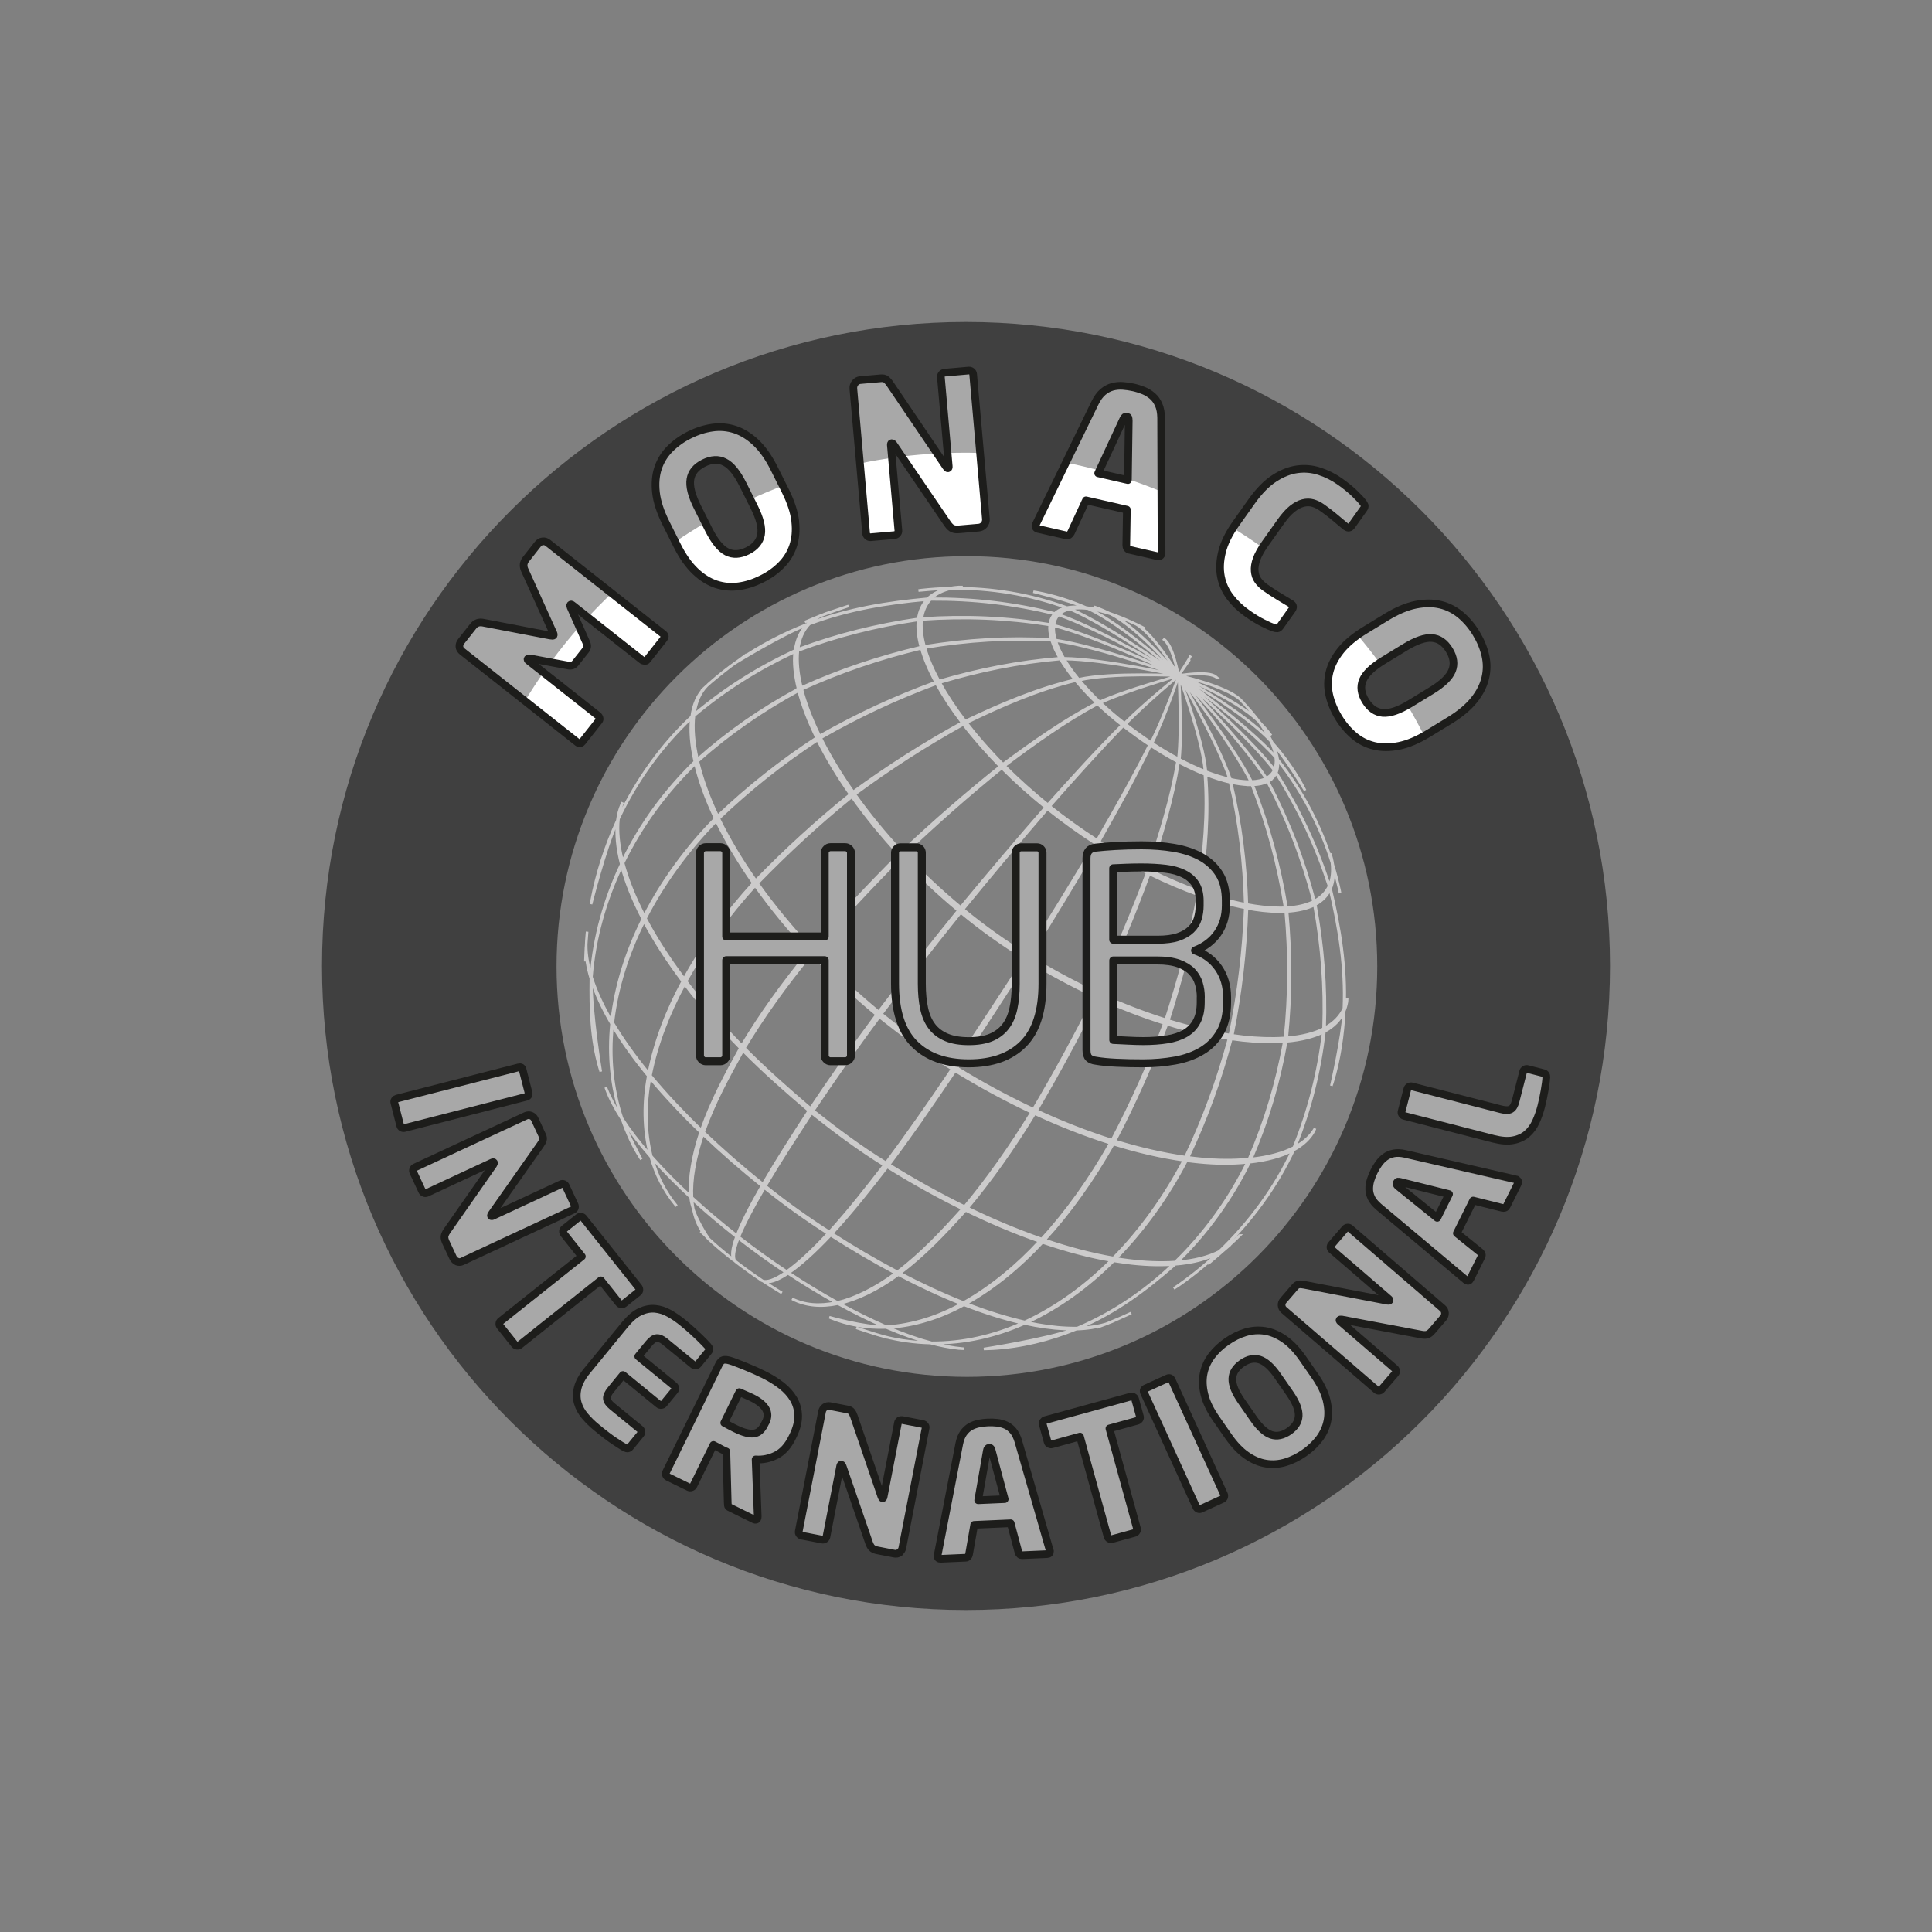 <?xml version="1.0" encoding="UTF-8"?><svg id="Livello_1" xmlns="http://www.w3.org/2000/svg" viewBox="0 0 300 300"><rect x="0" y="0" width="300" height="300" fill="#808080" stroke="none"/><defs><style>.cls-1{fill:#fff;}.cls-2,.cls-3,.cls-4{stroke:#1d1d1b;stroke-linecap:round;stroke-linejoin:round;}.cls-2,.cls-5{fill:none;}.cls-2,.cls-4{stroke-width:1.19px;}.cls-6{fill:#cccbcb;stroke:#cccbcb;stroke-miterlimit:10;stroke-width:.4px;}.cls-3{stroke-width:1.24px;}.cls-3,.cls-7,.cls-4{fill:#a8a8a8;}.cls-8{fill:#404040;}</style></defs><g id="MONACO-HUB"><path class="cls-8" d="M250,150c0,55.23-44.77,100-100,100s-100-44.77-100-100S94.77,50,150,50s100,44.77,100,100Zm-99.86-63.64c-35.19,0-63.72,28.53-63.72,63.72s28.53,63.72,63.72,63.72,63.72-28.53,63.72-63.72-28.53-63.72-63.72-63.72Z"/><path class="cls-6" d="M184.8,101.96c.07,.05-1.8,2.95-1.8,2.95,0,0,1.98-2.82,1.96-2.84-.06-.04-.09-.07-.16-.11Zm4.14,3.25c-.06-.05-.1-.08-.16-.14-1.13-.98-5.79-.17-5.79-.17,0,0,4.76-.72,5.94,.31Zm-8.16-5.9c-.07-.04-.1-.06-.17-.1,1.42,.84,2.38,5.69,2.38,5.69,0,0-.85-4.78-2.21-5.59Zm11.69,92.55c-.4,.39-.6,.59-1,.98-.53,.51-1.17,.97-1.91,1.36,2.35-2.25,4.51-4.72,6.45-7.39,1.93-2.66,3.55-5.42,4.88-8.24,1.46-.79,2.51-1.79,3.15-2.97,.06-.13,.11-.25,.16-.38-.65,1.13-1.67,2.09-3.08,2.85,2.38-5.93,3.78-11.55,4.54-17.89,1.44-.77,2.43-1.79,3.01-3.05-.21,3.88-1.94,11.47-1.94,11.47,0,0,.14-.4,.2-.6,1.07-3.48,1.61-7.27,1.81-11.03,.19-.44,.32-.92,.41-1.41,.01-.21,.03-.41,.04-.6-.08,.52-.22,1.02-.42,1.48,.27-6.32-.71-12.32-2.16-18.44,.43-1,.56-2.19,.39-3.54,.42,1.4,.79,2.82,1.09,4.24-.03-.15-.04-.23-.07-.38-.29-1.36-.64-2.7-1.05-4.03-.05-.33-.11-.66-.19-1-.07-.26-.14-.51-.22-.76,.11,.43,.2,.86,.26,1.27-1.81-5.74-4.67-11.14-8.41-15.85-.1-.76-.38-1.6-.81-2.53,2,2.26,5.06,7.32,5.06,7.32,0,0-.12-.25-.18-.36-1.31-2.51-3-4.89-4.93-7.07-.44-.93-1.05-1.93-1.82-2.99,.58,.6,1.65,1.89,1.65,1.89,0,0-.11-.14-.16-.21-.48-.62-1.02-1.23-1.58-1.8-.78-1.06-1.73-2.18-2.83-3.35,.12,.12,.36,.37,.36,.37,0,0-.11-.11-.16-.17-.13-.14-.27-.27-.41-.41-.02-.02-.04-.04-.05-.05-2.24-2.12-9.53-3.7-9.53-3.7,0,0,7.3,1.65,9.6,3.77,1.08,1.13,2,2.23,2.76,3.26-3.62-3.57-12.36-7.04-12.36-7.04,0,0,8.81,3.56,12.45,7.16,.75,1.03,1.34,2.01,1.78,2.91-3.95-4.33-14.23-10.07-14.23-10.07,0,0,10.2,5.7,14.28,10.18,.42,.9,.68,1.72,.79,2.46-4.56-5.09-15.07-12.64-15.07-12.64,0,0,10.52,7.61,15.08,12.73,.09,.73,.02,1.37-.21,1.9-4.43-5.71-14.87-14.63-14.87-14.63,0,0,10.42,8.97,14.84,14.7-.25,.53-.65,.95-1.22,1.25-3.95-6.08-13.61-15.94-13.61-15.94,0,0,9.62,9.89,13.54,15.98-.58,.29-1.33,.46-2.24,.49-3.12-6.18-11.3-16.47-11.3-16.47,0,0,8.1,10.29,11.19,16.47-.21,0-.42,0-.64,0-.78-.04-1.62-.15-2.51-.35-1.95-5.82-8.03-16.12-8.03-16.12,0,0,5.99,10.28,7.89,16.08-1.15-.26-2.39-.65-3.67-1.15-.46-5.18-4.22-14.93-4.22-14.93,0,0,3.65,9.73,4.07,14.87-1.29-.51-2.62-1.13-3.97-1.84,.46-4.44-.09-13.03-.09-13.03,0,0,.44,8.54-.07,12.94-1.35-.72-2.72-1.54-4.07-2.43,2.1-4.38,4.14-10.51,4.14-10.51,0,0-2.15,6.06-4.3,10.41-1.35-.9-2.69-1.86-3.98-2.87,3.39-3.46,8.29-7.53,8.29-7.53,0,0-5.01,3.99-8.45,7.41-1.3-1.01-2.54-2.08-3.71-3.19,3.98-1.88,12.16-4.22,12.16-4.22,0,0-8.27,2.24-12.3,4.09-.56-.54-1.1-1.08-1.61-1.63-.56-.6-1.07-1.18-1.55-1.75,5.04-1.19,15.46-.7,15.46-.7,0,0-10.48-.58-15.57,.57-.9-1.1-1.64-2.15-2.23-3.14,6.13,.02,17.8,2.57,17.8,2.57,0,0-11.71-2.63-17.87-2.69-.57-.98-.99-1.9-1.25-2.73,6.82,.98,19.12,5.42,19.12,5.42,0,0-12.31-4.51-19.15-5.52-.25-.83-.34-1.57-.27-2.22,7.01,1.77,19.41,7.74,19.41,7.74,0,0-12.39-6.02-19.4-7.82,.08-.64,.32-1.18,.72-1.6,6.84,2.37,18.68,9.41,18.68,9.41,0,0-11.8-7.07-18.63-9.46,.41-.41,.99-.71,1.72-.87,6.32,2.72,16.91,10.33,16.91,10.33,0,0-10.52-7.62-16.82-10.35,.55-.11,1.2-.15,1.92-.11,.26,.01,.52,.04,.79,.07,5.38,2.4,14.1,10.38,14.1,10.38,0,0-8.64-7.96-13.98-10.37,1.05,.14,2.19,.42,3.4,.81,4.53,2.33,10.57,9.56,10.57,9.56,0,0-5.94-7.19-10.43-9.51,1.21,.41,2.5,.93,3.81,1.55,2.75,1.53,6.61,7.96,6.61,7.96,0,0-3.75-6.38-6.45-7.88,.38,.18,1.15,.57,1.15,.57,0,0-.33-.18-.49-.26-.29-.15-.59-.3-.89-.44,0,0-.01,0-.02,0-.07-.03-.19-.09-.19-.09,0,0,.03,.01,.05,.02-1.35-.64-2.67-1.17-3.92-1.59-.59-.29-1.19-.56-1.8-.79-.19-.07-.57-.21-.57-.21,0,0,1.49,.59,2.21,.94-1.24-.41-2.42-.69-3.49-.83-2.46-1.07-5.01-1.87-7.57-2.35-.15-.03-.29-.05-.43-.07-.06,0-.16-.03-.16-.03,0,0,5.42,1.31,8.03,2.43-.28-.04-.55-.06-.82-.07-.75-.04-1.41,0-1.98,.11-5.67-2.07-11.71-3.09-17.75-3,.48-.1,1.01-.16,1.57-.2-.16,0-.31,0-.46,0-.05,0-.1,0-.15,0-.52,.03-1.01,.1-1.47,.19-1.45,.04-2.89,.13-4.32,.29-.17,.02-.48,.07-.48,.07,0,0,3.08-.29,4.63-.33-1.37,.3-2.43,.84-3.2,1.61-6.28,.57-12.3,1.54-18.23,3.77,.63-.62,1.42-1.11,2.37-1.47,1.06-.35,3.59-1.19,3.59-1.19,0,0-4,1.3-6.8,2.5,.9-.37,1.35-.56,2.25-.93,.13-.06,.25-.11,.39-.16-.16,.06-.23,.1-.39,.16-.74,.33-1.38,.76-1.9,1.28-3.73,1.44-7.31,3.31-10.6,5.58-.22,.17-.67,.51-.67,.51,0,0,7.21-4.44,11.16-5.97-.96,1-1.54,2.32-1.76,3.94-5.79,2.71-10.73,5.8-15.64,9.9,.25-1.87,.9-3.36,1.96-4.43,.18-.16,.53-.47,.53-.47,0,0-.14,.12-.21,.17-.06,.06-.19,.17-.19,.17,0,0,.08-.08,.12-.12,.02-.02,.05-.04,.07-.06,1.48-1.32,3.02-2.53,4.63-3.64,.42-.31,1.22-.9,1.22-.9,0,0-4.39,3.18-6.48,5.12-.15,.14-.3,.27-.44,.41-.03,.03-.06,.06-.09,.09,.14-.14,.29-.28,.43-.41-1.06,1.08-1.71,2.57-1.96,4.44-2.28,2.14-4.4,4.53-6.32,7.19-1.93,2.67-3.6,5.5-4.99,8.43,.11-.84,.31-1.61,.59-2.3-.06,.12-.11,.23-.17,.34-.32,.73-.54,1.56-.66,2.48-1.84,3.99-3.19,8.21-4.01,12.53-.03,.16-.07,.46-.07,.46,0,0,2.18-8.7,4.06-12.77-.21,1.87,0,4.09,.63,6.57-2.57,5.41-4.21,11.27-4.68,17.24h0c-.61-1.99-.85-3.78-.74-5.32,.04-.46,.06-.68,.09-1.14,.01-.1,.03-.31,.03-.31,0,0-.22,2.55-.27,4.63,.03-.89,.05-1.33,.09-2.23-.04,1.43,.21,3.07,.76,4.87-.06,4.76,.04,9.32,1.35,13.84,.06,.19,.19,.62,.19,.62,0,0-1.51-9.2-1.46-14.21,.66,2.07,1.7,4.35,3.13,6.78-.49,4.87-.03,9.84,1.53,14.49-1.07-1.67-1.88-3.22-2.43-4.63,.04,.11,.08,.23,.12,.34,.51,1.41,1.35,2.99,2.44,4.68,.73,2.08,1.65,4.15,2.82,5.95,.05,.08,.15,.23,.15,.23,0,0-2.1-3.88-2.83-5.97,1.14,1.74,2.57,3.6,4.29,5.56,.78,2.78,2.07,5.28,3.84,7.45,.06,.07,.12,.14,.18,.2-1.77-2.15-3.05-4.64-3.81-7.42,.9,1.02,1.88,2.07,2.94,3.13,.98,.99,1.99,1.97,3.04,2.94,.22,2.74,2.85,6.48,2.85,6.48l-1.3-1.23s1.22,1.17,2.01,1.87c.29,.25,.43,.38,.72,.63,.84,.73,1.72,1.44,2.61,2.13,.02,.02,.04,.03,.06,.05,.06,.05,.09,.07,.15,.12-.02-.02-.03-.03-.05-.05,1.3,1,2.64,1.97,3.99,2.87-.02-.01-.05-.03-.07-.04,.06,.04,.09,.06,.15,.1,0,0,0,0,0,0,.02,.02,.05,.03,.07,.04,.91,.6,1.82,1.18,2.72,1.72,.09,.05,.27,.16,.27,.16,0,0-1.94-1.19-2.92-1.84,.79,.38,2.11-.03,3.86-1.2,2.49,1.64,5,3.17,7.47,4.54-2.59,.56-4.9,.37-6.84-.6,.06,.03,.12,.07,.17,.1,1.98,.99,4.34,1.22,6.96,.67,2.46,1.36,4.88,2.56,7.21,3.56-3,.12-8.56-1.46-8.56-1.46,0,0,.17,.07,.24,.11,2.68,1.1,5.59,1.59,8.6,1.48,2.32,.99,4.54,1.79,6.6,2.35-2.7-.06-5.41-.45-7.98-1.22-.96-.29-3.27-1.07-3.27-1.07,0,0,2.84,.97,4.84,1.5-.28-.08-.42-.12-.69-.19,2.41,.64,4.87,.99,7.36,1.05,1.57,.42,3.04,.7,4.4,.84,.27,.01,.53,.03,.78,.04-.07,0-.15-.01-.22-.02-1.4-.12-2.92-.42-4.54-.85,4.89,.05,9.75-1.06,14.21-3.05,2.2,.48,4.27,.77,6.19,.86,.54,.02,1.07,.03,1.58,.02-4.79,1.65-14.1,3.08-14.1,3.08,0,0,.92-.03,1.38-.05,4.41-.25,8.85-1.34,12.99-3.03,1.71-.05,3.21-.29,4.41-.71,.18-.07,.37-.14,.54-.2-.17,.07-.36,.13-.54,.2-.4,.14-1.27,.47-1.27,.47,0,0,3.12-1.18,5.37-2.26-1.19,.54-1.79,.81-2.97,1.35-1.35,.56-3.04,.89-5.07,.96,5.64-2.39,10.3-5.88,14.88-9.88,2.66-.21,4.84-.78,6.5-1.63-2.11,1.98-4.37,3.78-6.73,5.39,.22-.14,.44-.28,.66-.42,2.2-1.52,4.3-3.22,6.27-5.07,.53-.29,1.01-.6,1.43-.95,.14-.12,.28-.24,.42-.36-.13,.12-.27,.24-.42,.36-.94,.82-3.07,2.63-3.07,2.63,0,0,2.95-2.43,4.96-4.41Zm8.44-13.68c-1.68,.87-3.89,1.48-6.62,1.78,2.59-6.01,4.29-11.82,5.44-18.26,2.36-.2,4.28-.69,5.75-1.43-.78,6.35-2.18,11.97-4.57,17.91Zm-1.39-17.01c-.53,.04-1.08,.06-1.65,.07-2.01,.03-4.2-.13-6.52-.47,1.32-6.6,2.06-13.01,2.28-19.73,1.7,.32,3.32,.49,4.8,.52,.42,0,.83,0,1.22-.01,.59,6.65,.57,12.98-.12,19.63Zm.33-19.64c1.74-.1,3.15-.44,4.26-.99,1.17,6.47,1.64,12.61,1.41,19.19h0c-1.46,.74-3.36,1.23-5.71,1.42,.67-6.64,.66-12.97,.05-19.62Zm-74,30.57c-3.53-3.01-6.99-6.06-10.26-9.36,1.4-2.32,2.98-4.74,4.76-7.23,1.77-2.49,3.67-4.95,5.67-7.38,3.17,3.33,6.54,6.48,10.09,9.42-1.89,2.54-3.71,5.06-5.45,7.54-1.75,2.48-3.34,4.82-4.81,7.02Zm6.42-48.39c1.09,1.54,2.28,3.1,3.57,4.68,1.2,1.46,2.46,2.9,3.77,4.32-4.73,4.71-9.26,9.54-13.62,14.6-1.49-1.59-2.93-3.22-4.29-4.87-1.47-1.78-2.83-3.55-4.06-5.29,4.65-4.79,9.45-9.22,14.64-13.43Zm-14.92,13.02c-2.34-3.34-4.25-6.58-5.73-9.63,4.82-4.59,9.78-8.53,15.33-12.19,1.32,2.66,3.01,5.49,5.07,8.44-5.2,4.19-10.01,8.6-14.67,13.38Zm9.02,10.97c4.35-5.07,8.87-9.91,13.58-14.64,2.77,2.95,5.74,5.73,8.85,8.32-4.2,5.18-8.33,10.41-12.36,15.73-3.54-2.93-6.9-6.07-10.07-9.4Zm22.81-6.01c3.14,2.61,6.47,4.98,9.94,7.12-3.61,5.61-7.28,11.18-10.98,16.72-3.97-2.44-7.63-5.19-11.27-8.08,4.01-5.33,8.13-10.57,12.31-15.77Zm-18.08,23.75c1.74-2.48,3.55-5,5.44-7.54,3.65,2.89,7.32,5.64,11.3,8.09-1.77,2.63-3.52,5.19-5.27,7.67-1.74,2.48-3.41,4.78-4.99,6.9-3.97-2.44-7.65-5.2-11.3-8.09,1.47-2.2,3.07-4.54,4.81-7.02Zm28.44-16.37c3.38,2.08,6.88,3.97,10.48,5.64-2.99,5.96-6.15,11.79-9.55,17.53-4.07-1.91-8.03-4.06-11.86-6.41,3.69-5.55,7.34-11.13,10.92-16.76Zm-16.49,24.88c1.74-2.48,3.49-5.04,5.26-7.67,3.83,2.36,7.8,4.51,11.87,6.43-1.65,2.68-3.36,5.29-5.13,7.78-1.77,2.5-3.53,4.79-5.27,6.87-4.01-1.97-7.92-4.16-11.72-6.51,1.59-2.11,3.25-4.41,5-6.89Zm27.39-19.05c3.5,1.61,6.99,2.95,10.36,4.01-2.36,6.25-5.03,12.22-8.13,18.13-4-1.27-7.91-2.81-11.72-4.58,3.39-5.75,6.53-11.58,9.49-17.56Zm10.78,4.13c3.36,1.04,6.6,1.79,9.62,2.24-1.74,6.43-3.91,12.39-6.77,18.4-3.45-.48-7.13-1.33-10.94-2.5,3.1-5.92,5.75-11.89,8.08-18.15Zm9.76,1.68c-3-.46-6.22-1.21-9.56-2.24,2.06-6.42,3.69-12.8,4.92-19.44,2.45,.86,4.82,1.52,7.02,1.94-.25,6.72-1.03,13.14-2.37,19.73Zm-9.97-2.37c-3.35-1.06-6.82-2.39-10.3-3.99,2.83-6.14,5.42-12.31,7.74-18.66,2.58,1.27,5.13,2.36,7.59,3.24-1.26,6.63-2.93,13-5.02,19.41Zm-10.73-4.19c-3.58-1.67-7.05-3.54-10.42-5.61,3.59-5.75,7.11-11.54,10.54-17.39,2.55,1.63,5.15,3.09,7.73,4.38-2.37,6.33-4.99,12.49-7.85,18.62Zm-10.83-5.87c-3.45-2.13-6.77-4.49-9.89-7.08,4.3-5.26,8.65-10.46,13.08-15.6,2.4,1.92,4.9,3.71,7.45,5.35-3.47,5.83-7.02,11.6-10.65,17.33Zm-10.27-7.39c-3.1-2.57-6.04-5.33-8.8-8.27,4.9-4.66,9.92-9.1,15.18-13.36,2.12,2.13,4.4,4.17,6.79,6.1-4.46,5.11-8.84,10.29-13.17,15.52Zm-9.13-8.62c-1.3-1.4-2.55-2.83-3.75-4.29-1.29-1.57-2.48-3.13-3.56-4.65,5.43-4,10.95-7.57,16.85-10.84,.85,1.11,1.78,2.23,2.79,3.38,.93,1.06,1.91,2.11,2.92,3.14-5.29,4.22-10.33,8.62-15.26,13.26Zm-7.56-9.3c-2.05-2.93-3.73-5.75-5.05-8.39,5.83-3.34,11.66-6.08,17.96-8.42,1.05,1.91,2.37,3.94,3.99,6.06-5.92,3.23-11.46,6.77-16.9,10.74Zm-5.2-8.7c-1.29-2.63-2.21-5.06-2.78-7.26,6.08-2.75,12.07-4.78,18.55-6.34,.45,1.6,1.19,3.36,2.22,5.26-6.31,2.3-12.15,5.01-17.99,8.33Zm-2.85-7.52c-.54-2.17-.72-4.1-.54-5.73,6.17-2.29,12.15-3.8,18.66-4.76-.14,1.22,0,2.64,.44,4.23-6.49,1.53-12.48,3.53-18.57,6.26Zm2.35,7.82c-5.56,3.64-10.53,7.57-15.35,12.14-1.45-3.04-2.46-5.91-3.08-8.51,4.9-4.35,9.89-7.8,15.64-10.94,.57,2.21,1.5,4.66,2.79,7.31Zm-15.56,12.91c1.49,3.06,3.39,6.3,5.74,9.65-2.12,2.33-4.11,4.76-5.94,7.29-1.83,2.54-3.43,5.06-4.79,7.55-2.45-3.26-4.45-6.4-6.01-9.36,1.36-2.66,2.98-5.29,4.86-7.88,1.88-2.58,3.93-5,6.14-7.25Zm.1,17.35c1.83-2.53,3.81-4.97,5.93-7.3,1.24,1.74,2.6,3.52,4.07,5.31,1.37,1.65,2.81,3.28,4.3,4.88-2,2.43-3.9,4.89-5.68,7.38-1.78,2.49-3.36,4.91-4.76,7.24-1.54-1.57-3.02-3.17-4.43-4.79-1.53-1.75-2.94-3.48-4.23-5.18,1.37-2.48,2.96-5,4.79-7.54Zm-.8,13.13c1.41,1.62,2.89,3.21,4.43,4.78-2.3,4.15-4.49,8.23-6.06,12.73-1.39-1.34-2.73-2.7-4.03-4.08-1.4-1.49-2.68-2.95-3.87-4.37,.99-4.98,2.88-9.77,5.3-14.22,1.29,1.69,2.69,3.42,4.22,5.16Zm4.82,5.17c3.26,3.3,6.72,6.33,10.25,9.34-2.45,3.76-4.87,7.51-7.13,11.39-3.18-2.55-6.26-5.23-9.21-8.05,1.59-4.47,3.78-8.54,6.09-12.67Zm10.68,9.7c3.64,2.89,7.31,5.64,11.27,8.08-2.74,3.55-5.49,7.07-8.51,10.39-3.44-2.2-6.76-4.57-9.94-7.13,2.28-3.85,4.72-7.59,7.17-11.34Zm11.74,8.37c3.79,2.36,7.69,4.54,11.7,6.51-3.18,3.53-6.32,6.91-10.12,9.79-3.47-1.83-6.85-3.82-10.15-5.94,3.06-3.3,5.82-6.81,8.57-10.36Zm12.17,6.74c3.73,1.82,7.55,3.44,11.46,4.81-3.44,3.71-7.36,7.02-11.78,9.51-3.19-1.26-6.5-2.79-9.86-4.55,3.83-2.86,6.98-6.24,10.18-9.77Zm.31-.36c1.75-2.08,3.51-4.37,5.29-6.87,1.77-2.49,3.48-5.1,5.13-7.79,3.81,1.77,7.73,3.32,11.74,4.59-1.55,2.75-3.24,5.4-5.05,7.94-1.82,2.54-3.69,4.86-5.61,6.94-3.92-1.37-7.76-2.99-11.49-4.81Zm17.57-1.98c1.82-2.54,3.5-5.2,5.05-7.95,3.81,1.18,7.5,2.03,10.96,2.51-1.46,2.79-3.13,5.5-4.99,8.09-1.87,2.59-3.86,4.96-5.95,7.08-3.37-.58-6.96-1.52-10.68-2.79,1.92-2.09,3.8-4.4,5.62-6.95Zm23.39-24.28c2.34,.34,4.54,.49,6.56,.46,.58,0,1.13-.03,1.66-.07-1.17,6.44-2.89,12.26-5.49,18.27-.61,.06-1.26,.1-1.92,.13-2.34,.1-4.86-.04-7.53-.39,2.85-6.02,5-11.98,6.71-18.41Zm15.32-23.21c1.44,6.13,2.42,12.14,2.15,18.47-.57,1.25-1.56,2.27-2.99,3.04,.22-6.57-.27-12.7-1.45-19.16,1.08-.57,1.84-1.37,2.3-2.35Zm-2.42,1.79c-1.75-6.6-4.04-12.52-7.22-18.57,.59-.31,1-.74,1.26-1.28,3.55,5.65,6.15,11.19,8.23,17.53-.45,.97-1.21,1.75-2.27,2.32Zm-5.71-21.87c3.75,4.74,6.6,10.16,8.42,15.92,.17,1.34,.04,2.52-.38,3.51-2.09-6.32-4.7-11.85-8.26-17.47,.24-.55,.31-1.21,.22-1.96Zm-1.58,3.34c3.16,6.06,5.43,11.99,7.16,18.6-1.09,.55-2.49,.89-4.21,.98-1.11-6.67-2.76-12.79-5.26-19.08,.94-.03,1.7-.2,2.31-.5Zm-3.08,.5c.23,0,.45,.01,.66,0,2.46,6.3,4.08,12.41,5.16,19.09-.39,.02-.79,.02-1.2,.01-1.46-.03-3.05-.2-4.74-.52-.21-6.51-.95-12.61-2.46-18.95,.92,.2,1.78,.32,2.58,.36Zm-2.72-.39c1.46,6.34,2.16,12.43,2.34,18.93-2.18-.42-4.51-1.07-6.94-1.93,.79-6.07,1.34-12.06,.83-18.18,1.32,.51,2.59,.91,3.77,1.18Zm-3.93-1.24c.45,6.11-.14,12.09-.97,18.14-2.43-.87-4.95-1.95-7.5-3.21,1.8-5.53,3.46-11.06,4.39-16.82,1.39,.73,2.76,1.37,4.08,1.89Zm-4.25-1.98c-.98,5.74-2.69,11.24-4.53,16.75-2.55-1.27-5.11-2.73-7.64-4.34,2.78-4.91,5.52-9.83,7.99-14.91,1.39,.91,2.79,1.75,4.18,2.49Zm-8.44-5.55c1.34,1.03,2.71,2.03,4.09,2.95-2.52,5.04-5.31,9.94-8.12,14.82-2.52-1.62-5-3.4-7.37-5.29,3.72-4.23,7.47-8.43,11.4-12.47Zm-.16-.13c-3.99,3.99-7.77,8.17-11.53,12.37-2.36-1.91-4.62-3.93-6.72-6.03,4.64-3.49,9.32-6.85,14.44-9.62,1.2,1.14,2.47,2.24,3.81,3.28Zm-5.61-5.09c.53,.57,1.08,1.12,1.66,1.67-5.16,2.71-9.87,6.04-14.55,9.5-1.01-1.01-1.97-2.05-2.9-3.1-1-1.13-1.92-2.25-2.76-3.34,5.5-2.67,11-5.08,16.96-6.53,.49,.59,1.01,1.19,1.59,1.8Zm-1.7-1.94c-5.98,1.41-11.52,3.79-17.05,6.42-1.6-2.1-2.92-4.11-3.95-5.99,6.23-1.86,12.23-3.08,18.71-3.65,.6,1.01,1.36,2.09,2.28,3.22Zm-2.35-3.34c-6.5,.53-12.51,1.72-18.77,3.54-1.01-1.87-1.75-3.62-2.2-5.2,6.65-1.1,12.95-1.5,19.68-1.15,.27,.86,.69,1.8,1.28,2.81Zm-1.31-2.91c-6.74-.38-13.04,0-19.71,1.07-.43-1.57-.57-2.97-.44-4.18,6.8-.47,13.13-.22,19.87,.84-.07,.66,.02,1.43,.27,2.28Zm-15.53-7.92c6.06-.09,12.12,.92,17.82,2.98-.75,.17-1.34,.47-1.76,.89-6.47-1.59-12.55-2.3-19.22-2.28,.76-.76,1.81-1.3,3.16-1.59Zm-3.25,1.69c6.68-.04,12.77,.67,19.26,2.24-.41,.43-.66,.98-.74,1.64-6.73-1.08-13.06-1.36-19.86-.9,.16-1.19,.61-2.19,1.34-2.97Zm-18.81,3.82c5.94-2.24,11.97-3.22,18.26-3.79-.75,.79-1.2,1.8-1.36,3-6.5,.95-12.49,2.43-18.65,4.71,.22-1.61,.79-2.93,1.75-3.92Zm-2.28,4.33c-.18,1.64,0,3.58,.54,5.77-5.75,3.12-10.74,6.56-15.64,10.9-.58-2.57-.76-4.84-.54-6.74,4.91-4.11,9.85-7.2,15.64-9.93Zm-27.35,25.91c1.39-2.93,3.05-5.76,4.98-8.42,1.93-2.66,4.04-5.05,6.32-7.19-.22,1.9-.04,4.18,.54,6.75-2.29,2.24-4.37,4.61-6.29,7.24-1.92,2.64-3.56,5.39-4.93,8.2-.63-2.48-.84-4.71-.63-6.58Zm5.64-1.31c1.91-2.63,4-5,6.28-7.24,.61,2.6,1.64,5.47,3.09,8.51-2.21,2.25-4.27,4.67-6.15,7.25-1.88,2.59-3.5,5.23-4.86,7.89-1.53-2.95-2.62-5.71-3.29-8.22,1.37-2.81,3.01-5.56,4.93-8.19Zm-9.85,25.88c.48-5.96,2.12-11.8,4.68-17.19,.67,2.5,1.76,5.25,3.29,8.19-2.48,4.96-4.21,10.32-4.83,15.84-1.44-2.46-2.48-4.75-3.14-6.84Zm8.16-8.64c1.56,2.95,3.57,6.08,6.01,9.33-2.42,4.47-4.3,9.28-5.27,14.28-2.25-2.74-4.11-5.37-5.58-7.84,.63-5.5,2.36-10.84,4.84-15.77Zm-3.4,30.63c-1.54-4.63-1.99-9.57-1.49-14.41,1.46,2.45,3.32,5.06,5.55,7.78-.75,4.05-.75,8.25,.27,12.25-1.73-1.98-3.18-3.86-4.33-5.63Zm7.51,9.04c-1.07-1.08-2.06-2.14-2.97-3.17-.99-3.97-.97-8.15-.21-12.16,1.18,1.42,2.46,2.87,3.85,4.34,1.28,1.37,2.62,2.72,4.01,4.05-1.25,3.8-1.79,7.13-1.61,9.91-1.06-.98-2.09-1.97-3.07-2.97Zm5.03-6.6c2.94,2.8,6,5.46,9.17,8-1.83,3.18-3.14,5.78-3.88,7.73-2.42-1.9-4.77-3.88-6.98-5.91-.15-2.75,.42-6.05,1.69-9.82Zm1.06,16.43c-1.64-1.49-2.55-3.66-2.74-6.37,2.19,2.01,4.51,3.96,6.9,5.84-.71,1.92-.83,3.19-.32,3.75-1.33-1.03-2.63-2.11-3.84-3.21Zm8.09,6.28c-1.38-.92-2.76-1.91-4.09-2.94-.46-.52-.29-1.76,.45-3.64,2.4,1.87,4.87,3.65,7.37,5.3-1.71,1.19-2.99,1.64-3.73,1.29Zm3.88-1.39c-2.52-1.67-5.02-3.47-7.45-5.36,.78-1.92,2.12-4.49,3.97-7.65,3.16,2.55,6.46,4.91,9.88,7.09-2.5,2.7-4.67,4.68-6.4,5.91h0Zm7.86,4.79c-2.5-1.38-5.03-2.92-7.55-4.59,1.78-1.21,3.98-3.17,6.5-5.85,3.28,2.11,6.64,4.08,10.09,5.91-3.23,2.37-6.29,3.88-9.04,4.53Zm7.6,3.77c-2.35-1.02-4.8-2.23-7.29-3.6,2.8-.63,5.89-2.12,9.15-4.48,3.34,1.75,6.63,3.28,9.8,4.53-3.58,1.99-7.56,3.29-11.66,3.55Zm6.97,2.5c-2.09-.57-4.33-1.37-6.68-2.37,4.13-.25,8.14-1.54,11.76-3.53,3.16,1.23,6.2,2.19,9.04,2.84-4.43,1.99-9.25,3.1-14.12,3.06Zm14.53-3.24c-2.86-.65-5.92-1.6-9.1-2.84,4.44-2.48,8.39-5.79,11.84-9.51,3.71,1.27,7.3,2.22,10.66,2.8-3.89,3.9-8.39,7.22-13.4,9.55Zm8.16,.95c-.51,.01-1.04,0-1.59-.02-1.92-.08-4.02-.37-6.23-.85,5.02-2.32,9.55-5.65,13.46-9.56,2.6,.43,5.06,.65,7.32,.63,.65,0,1.27-.03,1.87-.07-4.31,4.13-9.33,7.54-14.83,9.87Zm15.22-10.25c-.6,.04-1.23,.07-1.88,.07-2.27,.02-4.74-.19-7.34-.62,2.09-2.13,4.09-4.5,5.96-7.09,1.87-2.59,3.53-5.3,4.99-8.1,2.67,.36,5.19,.51,7.53,.4,.67-.03,1.31-.07,1.93-.14-1.42,2.87-3.04,5.58-4.95,8.22-1.91,2.64-4.01,5.07-6.25,7.25Zm.32-.02c2.25-2.19,4.35-4.61,6.26-7.26,1.91-2.64,3.53-5.35,4.95-8.22,2.74-.3,4.95-.92,6.63-1.79-1.33,2.83-2.95,5.58-4.88,8.24-1.93,2.67-4.1,5.14-6.44,7.39-1.67,.85-3.85,1.43-6.52,1.64Z"/><g><path class="cls-3" d="M131.87,164.52c-.18,.18-.39,.27-.63,.27h-2.28c-.24,0-.45-.09-.63-.27-.18-.18-.27-.39-.27-.62v-14.8h-15.29v14.8c0,.24-.09,.45-.27,.62-.18,.18-.39,.27-.63,.27h-2.28c-.24,0-.45-.09-.63-.27s-.27-.39-.27-.63v-31.44c0-.24,.09-.45,.27-.63s.39-.27,.63-.27h2.28c.24,0,.45,.09,.63,.27,.18,.18,.27,.39,.27,.63v12.97h15.29v-12.97c0-.24,.09-.45,.27-.63s.39-.27,.63-.27h2.28c.24,0,.45,.09,.63,.27,.18,.18,.27,.39,.27,.63v31.44c0,.24-.09,.45-.27,.63Z"/><path class="cls-3" d="M158.88,162.11c-2,2-4.81,3-8.45,3s-6.42-1-8.43-3c-2.01-2-3.02-5.13-3.02-9.39v-20.3c0-.24,.08-.44,.25-.6,.16-.16,.37-.25,.61-.25h2.44c.24,0,.44,.08,.61,.25,.17,.16,.25,.37,.25,.61v20.33c0,1.43,.12,2.71,.36,3.83,.24,1.12,.64,2.05,1.22,2.8,.58,.75,1.33,1.31,2.27,1.7,.93,.39,2.08,.58,3.44,.58s2.55-.19,3.47-.58c.92-.39,1.67-.96,2.24-1.7,.58-.75,.98-1.67,1.22-2.78,.24-1.11,.36-2.39,.36-3.85v-20.33c0-.24,.08-.44,.25-.61,.16-.16,.37-.25,.61-.25h2.44c.24,0,.44,.08,.61,.25s.25,.37,.25,.6v20.3c0,4.26-1,7.39-3,9.39Z"/><path class="cls-3" d="M189.48,160.27c-.7,1.22-1.65,2.19-2.86,2.91-1.21,.72-2.59,1.22-4.16,1.5s-3.23,.43-4.99,.43c-1.49,0-2.86-.03-4.11-.09-1.25-.06-2.31-.16-3.17-.31-.51-.06-.88-.21-1.12-.45s-.36-.64-.36-1.21v-29.78c0-1.01,.48-1.56,1.43-1.65,.74-.09,1.75-.17,3.02-.25,1.27-.07,2.63-.11,4.09-.11,1.79,0,3.47,.13,5.05,.4,1.58,.27,2.97,.73,4.16,1.38,1.19,.66,2.14,1.53,2.84,2.63,.7,1.1,1.05,2.5,1.05,4.2v.71c0,1.67-.42,3.1-1.25,4.31-.83,1.21-2.01,2.11-3.53,2.7,1.55,.54,2.76,1.45,3.65,2.73,.88,1.28,1.32,2.79,1.32,4.52v.76c0,1.88-.35,3.43-1.05,4.66Zm-3.2-20.38c0-1.07-.22-1.95-.65-2.62s-1.04-1.2-1.83-1.59c-.79-.39-1.73-.65-2.83-.78-1.1-.13-2.33-.2-3.7-.2-.77,0-1.55,.01-2.32,.04-.77,.03-1.47,.06-2.09,.09v11.09h6.86c1.31,0,2.38-.14,3.21-.42,.83-.28,1.5-.67,2.01-1.16,.51-.49,.86-1.06,1.05-1.7,.19-.64,.29-1.32,.29-2.03v-.72Zm.18,14.95c0-.75-.1-1.47-.31-2.15-.21-.69-.56-1.29-1.07-1.82-.5-.52-1.2-.94-2.07-1.26-.88-.31-1.97-.47-3.28-.47h-6.86v12.34c.74,.03,1.51,.07,2.29,.11,.79,.04,1.57,.07,2.34,.07,1.4,0,2.64-.09,3.74-.27,1.1-.18,2.04-.49,2.81-.94,.77-.45,1.37-1.07,1.78-1.86,.42-.79,.62-1.79,.62-2.98v-.76Z"/></g><path class="cls-5" d="M87.65,139.96c-.57,3.42-.87,6.92-.87,10.5,0,4.71,.52,9.3,1.49,13.72l12.52,8.11-9.35,2.1c9.46,23.29,32.31,39.72,58.99,39.72,35.15,0,63.65-28.5,63.65-63.65s-28.5-63.65-63.65-63.65c-27.19,0-50.39,17.05-59.51,41.03l12.67,5.02-15.94,7.1Z"/><g><path class="cls-1" d="M103.23,98.83c-.02,.13-.07,.25-.15,.35l-2.6,3.29c-.09,.12-.22,.17-.38,.16s-.31-.06-.45-.17l-10.77-8.5c-.14-.11-.24-.12-.31-.04-.05,.07-.04,.18,.02,.34l2.49,5.61c.16,.4,.11,.76-.15,1.09l-1.58,2c-.26,.33-.61,.47-1.03,.4l-6.03-1.12c-.17-.03-.29,0-.34,.06-.07,.08-.03,.18,.11,.29l10.76,8.5c.14,.11,.23,.24,.27,.4s.02,.29-.07,.41l-2.6,3.29c-.08,.1-.18,.18-.3,.23-.12,.05-.25,.02-.39-.09l-17.94-14.16c-.28-.22-.43-.47-.45-.76-.02-.29,.07-.57,.28-.83l1.85-2.34c.39-.5,.91-.68,1.56-.55l10.37,1.99c.32,.06,.5,.06,.55-.01,.07-.08,.03-.26-.12-.54l-4.35-9.62c-.28-.6-.22-1.15,.17-1.65l1.85-2.35c.21-.27,.46-.42,.76-.45,.3-.04,.58,.05,.85,.27l17.92,14.14c.14,.11,.2,.23,.18,.36Z"/><path class="cls-1" d="M123.48,80.95c.16,1.41,.05,2.69-.33,3.82-.38,1.13-1,2.13-1.85,2.98-.85,.86-1.86,1.58-3.04,2.16-1.18,.59-2.36,.97-3.55,1.13-1.19,.17-2.36,.06-3.5-.31-1.14-.38-2.22-1.05-3.25-2.03-1.03-.98-1.98-2.32-2.83-4.03l-1.75-3.5c-.85-1.71-1.36-3.27-1.52-4.68-.16-1.41-.05-2.69,.33-3.82,.38-1.13,1-2.13,1.85-2.98,.85-.85,1.86-1.58,3.04-2.16,1.18-.59,2.36-.96,3.56-1.13,1.19-.17,2.36-.06,3.5,.31,1.13,.38,2.22,1.05,3.25,2.03,1.03,.98,1.98,2.32,2.83,4.03l1.75,3.5c.85,1.71,1.36,3.27,1.52,4.68Zm-8.14-5.76c-.9-1.79-1.83-2.94-2.81-3.43-.97-.5-2.06-.45-3.26,.15-1.2,.6-1.89,1.44-2.06,2.51-.18,1.07,.18,2.51,1.08,4.3l1.76,3.52c.9,1.79,1.83,2.94,2.79,3.44,.96,.5,2.05,.45,3.25-.15,1.2-.6,1.89-1.44,2.08-2.52,.19-1.08-.17-2.51-1.07-4.31l-1.76-3.52Z"/><path class="cls-1" d="M152.81,81.49c-.22,.26-.5,.41-.84,.44l-3.1,.27c-.34,.03-.64,0-.9-.1-.26-.1-.54-.35-.83-.77l-8.36-12.27c-.12-.17-.22-.24-.31-.24-.11,0-.15,.1-.14,.28l1.17,13.27c.02,.17-.03,.33-.15,.48-.11,.14-.26,.22-.43,.24l-3.74,.33c-.17,.01-.32-.04-.46-.16-.14-.12-.22-.27-.23-.44l-1.98-22.44c-.03-.35,.06-.65,.27-.92,.21-.26,.48-.41,.82-.44l3.2-.28c.32-.03,.58,.03,.78,.18,.2,.15,.42,.39,.64,.72l8.69,12.84c.12,.17,.21,.25,.28,.24,.1,0,.15-.11,.13-.31l-1.22-13.86c-.02-.17,.03-.33,.15-.46,.12-.13,.26-.2,.43-.22l3.74-.33c.17-.01,.32,.03,.46,.14,.14,.11,.21,.25,.23,.42l1.98,22.48c.03,.35-.07,.65-.29,.92Z"/><path class="cls-1" d="M180.37,85.97c-.08,.34-.29,.47-.65,.39l-4.34-.99c-.16-.04-.29-.12-.37-.25s-.12-.29-.12-.47l.09-5.51-6.35-1.45-2.32,5c-.08,.16-.18,.28-.31,.37-.13,.08-.27,.11-.44,.07l-4.34-.99c-.35-.08-.49-.29-.41-.63,0-.02,.01-.04,.03-.06,.01-.02,.03-.05,.04-.09l9.16-18.82c.36-.73,.77-1.29,1.23-1.68,.46-.39,.95-.65,1.47-.79,.52-.14,1.06-.19,1.62-.15,.55,.04,1.1,.12,1.64,.24,.54,.12,1.06,.29,1.57,.49,.51,.21,.96,.49,1.37,.84,.41,.35,.73,.8,.98,1.36,.24,.55,.37,1.23,.38,2.04l.07,20.93s-.01,.08,0,.1c0,.02,0,.05,0,.07Zm-5.11-20.7c0-.18-.01-.31-.04-.4s-.11-.14-.25-.18c-.23-.05-.41,.08-.54,.38l-3.91,8.42,4.62,1.06,.13-9.28Z"/><path class="cls-1" d="M198.33,97.57c-.15,.01-.34-.02-.57-.1-.34-.11-.89-.35-1.66-.74-.77-.38-1.61-.9-2.52-1.55-.98-.7-1.84-1.52-2.56-2.46-.72-.94-1.2-2-1.43-3.17s-.18-2.46,.17-3.85c.34-1.4,1.08-2.89,2.21-4.48l2.4-3.38c1.13-1.59,2.3-2.78,3.5-3.56s2.4-1.25,3.58-1.41c1.18-.16,2.33-.05,3.46,.32,1.13,.37,2.18,.9,3.17,1.6,.91,.65,1.68,1.27,2.29,1.87,.61,.6,1.03,1.04,1.24,1.33,.15,.19,.25,.35,.29,.49,.04,.14,0,.31-.14,.51l-1.86,2.62c-.25,.36-.55,.42-.87,.19l-.08-.05c-.48-.39-1.03-.85-1.65-1.38-.63-.53-1.3-1.05-2.03-1.56-.45-.32-.92-.55-1.4-.69-.48-.14-1-.14-1.54,0s-1.1,.44-1.68,.9c-.58,.46-1.18,1.14-1.81,2.03l-2.39,3.37c-.63,.89-1.07,1.69-1.32,2.38-.25,.7-.35,1.32-.3,1.88,.05,.56,.21,1.04,.51,1.45,.29,.41,.66,.77,1.11,1.09,.73,.52,1.44,.98,2.14,1.4,.7,.42,1.32,.79,1.84,1.11l.08,.05c.33,.23,.36,.53,.11,.89l-1.85,2.6c-.14,.2-.29,.3-.44,.31Z"/><path class="cls-1" d="M217.22,115.82c-1.4,.28-2.67,.28-3.84,0-1.16-.28-2.21-.81-3.13-1.59-.92-.78-1.73-1.73-2.41-2.85-.68-1.12-1.16-2.27-1.43-3.45-.27-1.18-.26-2.35,.02-3.51,.28-1.16,.86-2.3,1.75-3.41,.89-1.11,2.15-2.16,3.78-3.16l3.34-2.04c1.63-.99,3.14-1.63,4.54-1.91,1.4-.28,2.68-.28,3.84,0,1.16,.28,2.2,.82,3.13,1.59,.92,.78,1.73,1.73,2.41,2.85,.68,1.12,1.16,2.27,1.43,3.45,.27,1.18,.26,2.35-.02,3.51s-.86,2.3-1.75,3.41c-.89,1.11-2.15,2.16-3.78,3.16l-3.34,2.04c-1.63,.99-3.14,1.63-4.54,1.91Zm5.06-8.59c1.71-1.04,2.77-2.07,3.19-3.08,.41-1.01,.27-2.09-.43-3.23-.7-1.14-1.59-1.76-2.67-1.85-1.08-.09-2.48,.39-4.19,1.43l-3.36,2.05c-1.71,1.04-2.78,2.07-3.2,3.07-.42,1-.28,2.08,.42,3.22,.7,1.14,1.59,1.76,2.68,1.86,1.09,.09,2.49-.38,4.2-1.42l3.36-2.05Z"/></g><g><path class="cls-5" d="M175.25,64.86c-.02-.08-.11-.14-.25-.18-.23-.05-.41,.08-.54,.38l-3.71,7.98c1.49,.4,2.96,.85,4.42,1.34l.13-9.13c0-.18-.01-.31-.04-.4Z"/><path class="cls-5" d="M112.57,71.75c-.97-.5-2.06-.45-3.26,.15-1.2,.6-1.89,1.44-2.06,2.51-.18,1.07,.18,2.51,1.08,4.3l1.23,2.47c2.26-1.32,4.59-2.54,6.99-3.64l-1.18-2.35c-.9-1.79-1.83-2.94-2.81-3.43Z"/><path class="cls-5" d="M138.5,68.82c-.11,0-.15,.1-.14,.28l.18,1.98c.5-.07,1.01-.13,1.51-.19l-1.24-1.83c-.12-.17-.22-.24-.31-.24Z"/><path class="cls-5" d="M81.99,102.3c-.07,.08-.03,.18,.11,.29l2.29,1.81c.37-.53,.74-1.05,1.12-1.56l-3.18-.59c-.17-.03-.29,0-.34,.06Z"/><path class="cls-5" d="M88.61,93.92c-.05,.07-.04,.18,.02,.34l1.34,3.03c.43-.49,.87-.98,1.32-1.46l-2.38-1.88c-.14-.11-.24-.12-.31-.04Z"/><path class="cls-5" d="M218.95,109.27l3.36-2.05c1.71-1.04,2.77-2.07,3.19-3.08,.41-1.01,.27-2.09-.43-3.23-.7-1.14-1.59-1.76-2.67-1.85-1.08-.09-2.48,.39-4.19,1.43l-3.36,2.05c-.21,.13-.42,.26-.61,.39,1.55,2.11,2.99,4.3,4.33,6.56,.13-.07,.25-.14,.38-.22Z"/><path class="cls-7" d="M82.1,102.59c-.14-.11-.17-.2-.11-.29,.05-.07,.17-.08,.34-.06l3.18,.59c1.41-1.91,2.9-3.76,4.46-5.54l-1.34-3.03c-.07-.16-.08-.28-.02-.34,.07-.08,.17-.07,.31,.04l2.38,1.88c1.2-1.29,2.44-2.54,3.72-3.75l-9.85-7.77c-.27-.22-.56-.31-.85-.27-.29,.04-.55,.19-.76,.45l-1.85,2.35c-.39,.5-.45,1.05-.17,1.65l4.35,9.62c.14,.28,.18,.46,.12,.54-.05,.07-.24,.07-.55,.01l-10.37-1.99c-.65-.13-1.17,.05-1.56,.55l-1.85,2.34c-.21,.27-.3,.54-.28,.83,.02,.29,.17,.54,.45,.76l9.69,7.64c.91-1.5,1.87-2.97,2.87-4.41l-2.29-1.81Z"/><path class="cls-7" d="M108.32,78.71c-.9-1.79-1.26-3.22-1.08-4.3,.18-1.07,.86-1.91,2.06-2.51,1.2-.6,2.28-.65,3.26-.15,.97,.5,1.91,1.64,2.81,3.43l1.18,2.35c1.65-.76,3.32-1.46,5.02-2.1l-1.34-2.67c-.85-1.71-1.8-3.05-2.83-4.03-1.03-.98-2.12-1.66-3.25-2.03-1.14-.38-2.3-.48-3.5-.31-1.2,.17-2.38,.55-3.56,1.13-1.17,.59-2.19,1.31-3.04,2.16-.85,.86-1.47,1.85-1.85,2.98-.38,1.13-.49,2.41-.33,3.82,.16,1.41,.67,2.98,1.52,4.68l1.48,2.96c1.52-1.04,3.08-2.02,4.67-2.96l-1.23-2.47Z"/><path class="cls-7" d="M152.22,70.33l-1.08-12.23c-.02-.17-.09-.32-.23-.42-.14-.11-.29-.16-.46-.14l-3.74,.33c-.17,.01-.31,.09-.43,.22-.12,.13-.17,.28-.15,.46l1.04,11.8c.5-.02,1-.03,1.51-.04,1.18-.02,2.36,0,3.53,.03Z"/><path class="cls-7" d="M138.36,69.1c-.01-.17,.03-.27,.14-.28,.08,0,.19,.07,.31,.24l1.24,1.83c1.82-.22,3.65-.38,5.51-.48l-7.3-10.78c-.22-.33-.43-.57-.64-.72-.2-.15-.46-.21-.78-.18l-3.2,.28c-.34,.03-.61,.17-.82,.44-.21,.26-.3,.57-.27,.92l1.02,11.59c1.64-.34,3.29-.63,4.96-.87l-.18-1.98Z"/><path class="cls-7" d="M174.45,65.07c.13-.31,.31-.43,.54-.38,.14,.03,.23,.09,.25,.18,.02,.08,.04,.22,.04,.4l-.13,9.13c1.77,.59,3.51,1.24,5.22,1.95l-.04-11.48c-.01-.81-.14-1.49-.38-2.04-.24-.55-.57-1-.98-1.36-.41-.35-.86-.63-1.37-.84-.51-.21-1.03-.37-1.57-.49-.54-.12-1.08-.2-1.64-.24-.56-.04-1.1,.01-1.62,.15-.52,.14-1.01,.4-1.47,.79-.46,.39-.87,.95-1.23,1.68l-4.54,9.32c1.75,.35,3.49,.75,5.19,1.22l3.71-7.98Z"/><path class="cls-7" d="M196.46,84.4l2.39-3.37c.63-.89,1.24-1.57,1.81-2.03,.58-.46,1.13-.77,1.68-.9,.54-.14,1.05-.14,1.54,0,.48,.14,.95,.37,1.4,.69,.73,.52,1.4,1.04,2.03,1.56,.63,.53,1.18,.98,1.65,1.38l.08,.05c.33,.23,.62,.17,.87-.19l1.86-2.62c.14-.2,.19-.37,.14-.51-.04-.14-.14-.3-.29-.49-.21-.29-.63-.73-1.24-1.33-.61-.6-1.38-1.22-2.29-1.87-.98-.7-2.04-1.23-3.17-1.6-1.13-.37-2.28-.48-3.46-.32-1.18,.16-2.37,.63-3.58,1.41-1.21,.78-2.38,1.97-3.5,3.56l-2.4,3.38c-.19,.27-.36,.53-.53,.79,1.56,.96,3.09,1.97,4.58,3.03,.13-.2,.27-.41,.42-.62Z"/><path class="cls-7" d="M225.12,111.87c1.63-.99,2.89-2.04,3.78-3.16,.89-1.11,1.47-2.25,1.75-3.41s.29-2.33,.02-3.51c-.27-1.18-.74-2.33-1.43-3.45-.68-1.12-1.49-2.07-2.41-2.85-.92-.78-1.97-1.31-3.13-1.59-1.16-.28-2.44-.29-3.84,0-1.39,.28-2.91,.92-4.54,1.91l-3.34,2.04c-.41,.25-.8,.51-1.17,.77,1.18,1.4,2.32,2.84,3.41,4.32,.19-.13,.4-.26,.61-.39l3.36-2.05c1.71-1.04,3.11-1.52,4.19-1.43,1.09,.09,1.97,.7,2.67,1.85,.7,1.14,.84,2.22,.43,3.23-.42,1.01-1.48,2.04-3.19,3.08l-3.36,2.05c-.13,.08-.25,.15-.38,.22,.92,1.56,1.79,3.15,2.61,4.77,.2-.11,.4-.23,.61-.36l3.34-2.04Z"/></g><g><path class="cls-4" d="M62.4,175.11c-.13-.07-.22-.18-.25-.32l-.92-3.59c-.04-.14-.01-.27,.07-.39,.08-.12,.2-.19,.34-.23l18.88-4.84c.34-.09,.55,.03,.63,.35l.92,3.59c.09,.34-.04,.55-.38,.64l-18.88,4.84c-.14,.04-.28,.02-.41-.05Z"/><path class="cls-4" d="M70.96,195.87c-.27-.11-.47-.29-.6-.56l-1.15-2.46c-.12-.27-.19-.52-.19-.77,0-.24,.12-.54,.36-.9l7.22-10.33c.09-.15,.13-.25,.1-.32-.04-.08-.13-.09-.26-.03l-10.16,4.73c-.13,.06-.27,.07-.42,.01-.15-.05-.25-.15-.31-.28l-1.38-2.96c-.06-.13-.07-.27-.01-.42,.05-.15,.15-.25,.28-.31l17.19-8c.27-.12,.54-.14,.81-.04,.27,.1,.47,.28,.59,.55l1.18,2.54c.12,.25,.15,.48,.09,.69s-.18,.45-.38,.73l-7.57,10.76c-.1,.15-.13,.24-.11,.29,.04,.08,.13,.09,.28,.02l10.62-4.94c.13-.06,.27-.06,.41,0,.14,.06,.24,.15,.3,.29l1.38,2.96c.06,.13,.07,.27,.03,.42-.05,.14-.13,.25-.27,.31l-17.22,8.02c-.27,.13-.54,.13-.81,.03Z"/><path class="cls-4" d="M96.46,202.54c-.15-.03-.28-.1-.37-.22l-2.79-3.51-12.61,10.04c-.12,.09-.25,.13-.41,.11-.16-.02-.28-.08-.37-.2l-2.26-2.84c-.09-.12-.13-.25-.11-.41,.02-.16,.08-.28,.2-.37l12.61-10.04-2.81-3.53c-.09-.12-.13-.25-.12-.4,.01-.15,.07-.27,.19-.36l2.23-1.78c.12-.09,.25-.13,.4-.1,.15,.02,.27,.09,.36,.21l8.55,10.74c.09,.12,.14,.25,.13,.41,0,.16-.06,.28-.18,.37l-2.23,1.78c-.12,.09-.25,.12-.4,.09Z"/><path class="cls-4" d="M97.04,224.81c-.42-.25-.96-.59-1.64-1.04s-1.59-1.14-2.74-2.09c-.69-.56-1.3-1.16-1.83-1.79-.54-.63-.91-1.31-1.12-2.04-.21-.73-.21-1.51,0-2.35s.7-1.74,1.5-2.71l5.83-7.11c.8-.97,1.58-1.64,2.36-2,.78-.36,1.54-.51,2.29-.45,.75,.07,1.49,.3,2.22,.71,.73,.41,1.44,.89,2.13,1.46,.59,.48,1.08,.91,1.49,1.28,.41,.37,.77,.71,1.07,1,.3,.3,.56,.56,.78,.78,.21,.22,.4,.42,.56,.6,.25,.28,.28,.54,.08,.78l-1.63,1.99c-.09,.11-.22,.18-.37,.19-.16,.02-.29-.02-.4-.12l-4.35-3.56c-.5-.41-.94-.6-1.31-.56-.38,.04-.79,.33-1.25,.89l-1.6,1.95,5.55,4.55c.11,.09,.18,.22,.19,.37,.02,.16-.02,.29-.12,.41l-1.67,2.03c-.09,.11-.22,.18-.37,.19-.16,.02-.29-.02-.41-.12l-5.55-4.54-1.86,2.27c-.46,.56-.67,1.02-.63,1.4,.04,.38,.31,.77,.81,1.18l4.35,3.56c.11,.09,.18,.22,.19,.37,.02,.16-.02,.29-.12,.41l-1.63,1.99c-.21,.26-.48,.29-.8,.1Z"/><path class="cls-4" d="M117.6,235.81c-.1,.2-.27,.24-.52,.12l-3.82-1.88c-.13-.07-.21-.16-.23-.3-.02-.13-.03-.28-.03-.45l-.21-7.91-.28-.11c-.26-.13-.56-.28-.89-.47-.33-.18-.61-.33-.84-.44l-3.1,6.31c-.07,.13-.17,.22-.32,.27s-.29,.04-.42-.02l-3.25-1.59c-.13-.07-.23-.17-.28-.32-.05-.15-.04-.29,.02-.42l8.19-16.68c.21-.43,.44-.68,.7-.74,.26-.06,.59-.03,1,.09,.31,.09,.67,.21,1.08,.38,.41,.16,.85,.34,1.32,.52,.46,.19,.94,.39,1.42,.6,.48,.22,.94,.43,1.39,.65,1.06,.52,2,1.1,2.82,1.74,.82,.64,1.45,1.35,1.9,2.13,.45,.79,.68,1.64,.69,2.58,.01,.93-.25,1.95-.78,3.04l-.16,.32c-.65,1.33-1.48,2.24-2.5,2.75-1.02,.51-2.07,.72-3.17,.64l.33,8.86c0,.12-.02,.23-.06,.31Zm1.3-14.97c.37-.76,.37-1.46-.01-2.09-.38-.63-1.09-1.2-2.13-1.71-.08-.04-.22-.1-.41-.19-.19-.08-.39-.17-.59-.26s-.39-.17-.57-.25c-.18-.08-.31-.13-.39-.17l-2.34,4.77c.07,.03,.18,.09,.34,.18,.16,.09,.33,.18,.52,.28,.18,.1,.36,.19,.52,.27,.16,.08,.28,.14,.34,.17,.64,.31,1.2,.53,1.68,.65,.48,.12,.9,.16,1.25,.1,.35-.05,.66-.21,.93-.46,.27-.25,.5-.58,.7-1l.16-.32Z"/><path class="cls-4" d="M139.68,241.1c-.25,.16-.52,.21-.81,.15l-2.66-.52c-.29-.06-.53-.15-.73-.3-.2-.14-.37-.42-.52-.82l-4.11-11.91c-.06-.16-.13-.25-.2-.27-.09-.02-.15,.05-.18,.19l-2.14,11.01c-.03,.15-.11,.26-.24,.35s-.27,.12-.41,.09l-3.21-.62c-.15-.03-.26-.11-.35-.24s-.12-.27-.09-.41l3.62-18.62c.06-.29,.2-.51,.44-.68,.24-.16,.5-.21,.79-.16l2.74,.53c.27,.05,.48,.16,.61,.33,.14,.17,.26,.41,.37,.73l4.26,12.45c.06,.16,.12,.25,.17,.26,.09,.02,.15-.06,.18-.22l2.23-11.5c.03-.14,.11-.26,.23-.34,.13-.08,.26-.1,.41-.08l3.21,.62c.14,.03,.26,.1,.35,.22,.09,.12,.12,.25,.09,.4l-3.62,18.64c-.06,.29-.21,.51-.46,.67Z"/><path class="cls-4" d="M163.04,240.86c.01,.29-.14,.45-.45,.46l-3.87,.17c-.15,0-.27-.03-.37-.12-.1-.09-.17-.2-.21-.35l-1.2-4.49-5.67,.25-.8,4.58c-.03,.15-.09,.27-.18,.37-.09,.1-.21,.15-.35,.15l-3.87,.17c-.31,.01-.48-.13-.49-.42,0-.02,0-.04,.01-.06,0-.02,.01-.05,.01-.08l3.36-17.33c.14-.67,.35-1.22,.65-1.64,.3-.42,.65-.74,1.05-.98,.41-.23,.85-.39,1.32-.49,.48-.09,.95-.15,1.43-.17,.48-.02,.96,0,1.43,.05,.47,.05,.92,.18,1.35,.37,.42,.19,.8,.49,1.13,.88,.33,.39,.59,.92,.79,1.57l4.88,16.97s0,.06,.02,.08c0,.02,.02,.04,.02,.05Zm-9.06-15.64c-.04-.15-.09-.25-.12-.31-.04-.06-.12-.09-.25-.09-.2,0-.33,.15-.37,.43l-1.35,7.71,4.12-.18-2.02-7.56Z"/><path class="cls-4" d="M176.94,220.37c-.09,.13-.2,.21-.35,.25l-4.32,1.19,4.28,15.54c.04,.14,.02,.28-.06,.42-.08,.14-.19,.22-.33,.26l-3.5,.96c-.14,.04-.28,.02-.42-.06-.14-.08-.22-.19-.26-.33l-4.28-15.53-4.35,1.2c-.14,.04-.28,.02-.41-.04s-.22-.17-.26-.32l-.76-2.75c-.04-.14-.02-.28,.06-.4s.19-.21,.33-.25l13.24-3.64c.14-.04,.28-.03,.43,.04,.14,.07,.23,.17,.27,.31l.76,2.75c.04,.14,.01,.28-.07,.41Z"/><path class="cls-4" d="M190.09,232.45c-.05,.14-.14,.25-.27,.31l-3.37,1.54c-.13,.06-.27,.06-.4,0-.13-.06-.23-.16-.29-.29l-8.1-17.73c-.15-.32-.07-.55,.23-.69l3.37-1.54c.32-.15,.55-.06,.7,.26l8.1,17.73c.06,.13,.07,.27,.02,.42Z"/><path class="cls-4" d="M205.98,217.38c.29,1.17,.34,2.25,.14,3.26-.2,1-.62,1.92-1.25,2.76-.63,.83-1.42,1.58-2.36,2.23-.94,.65-1.91,1.13-2.91,1.43-1,.3-2.01,.37-3.02,.21-1.01-.16-2.01-.58-3-1.27-.99-.68-1.94-1.68-2.86-3l-1.88-2.71c-.92-1.32-1.52-2.56-1.81-3.73-.29-1.17-.34-2.25-.14-3.26,.2-1,.62-1.92,1.25-2.76,.63-.83,1.42-1.58,2.36-2.23,.94-.65,1.91-1.13,2.91-1.43,1-.3,2.01-.37,3.02-.21,1.01,.16,2.01,.59,3,1.27,.99,.68,1.94,1.68,2.86,3l1.88,2.71c.92,1.32,1.52,2.56,1.81,3.73Zm-7.59-3.74c-.96-1.39-1.89-2.22-2.77-2.51-.89-.29-1.81-.1-2.77,.57-.96,.67-1.46,1.46-1.49,2.39-.03,.93,.43,2.08,1.39,3.47l1.89,2.72c.96,1.39,1.88,2.22,2.76,2.52,.88,.29,1.8,.1,2.76-.56,.96-.67,1.46-1.46,1.5-2.4,.04-.93-.42-2.09-1.38-3.48l-1.89-2.72Z"/><path class="cls-4" d="M224.37,203.88c.02,.29-.07,.55-.27,.78l-1.77,2.05c-.19,.22-.4,.39-.62,.49-.22,.1-.54,.12-.97,.04l-12.38-2.34c-.17-.03-.28-.01-.33,.04-.06,.07-.03,.15,.08,.25l8.49,7.32c.11,.1,.17,.22,.18,.38,.01,.16-.03,.29-.13,.4l-2.13,2.47c-.1,.11-.22,.17-.38,.19-.16,.01-.29-.03-.4-.13l-14.36-12.39c-.22-.19-.35-.43-.37-.72-.02-.29,.06-.54,.26-.77l1.83-2.12c.18-.21,.38-.33,.59-.37,.21-.04,.49-.02,.82,.05l12.92,2.48c.17,.03,.28,.02,.31-.02,.06-.07,.03-.16-.1-.27l-8.87-7.65c-.11-.1-.17-.22-.17-.37s.04-.28,.14-.39l2.13-2.47c.1-.11,.22-.18,.37-.19,.15-.02,.28,.02,.39,.12l14.38,12.4c.22,.19,.34,.44,.36,.73Z"/><path class="cls-4" d="M235.49,183.19c.26,.13,.33,.34,.19,.62l-1.73,3.47c-.07,.13-.16,.22-.28,.26-.12,.04-.26,.05-.41,.01l-4.51-1.13-2.53,5.08,3.62,2.92c.12,.1,.19,.21,.24,.33,.04,.12,.03,.25-.04,.38l-1.73,3.47c-.14,.28-.34,.36-.61,.22-.02,0-.03-.02-.04-.04-.01-.02-.03-.03-.07-.05l-13.52-11.35c-.52-.45-.89-.9-1.12-1.36-.22-.46-.34-.93-.34-1.39,0-.47,.07-.93,.21-1.39,.15-.46,.33-.91,.54-1.34,.21-.43,.46-.84,.74-1.23,.28-.39,.6-.72,.98-1,.38-.28,.81-.47,1.32-.57,.5-.1,1.09-.08,1.76,.07l17.2,3.96s.06,.02,.08,.02c.02,0,.04,0,.06,.01Zm-18.08,.33c-.15-.03-.26-.05-.33-.04-.07,0-.14,.06-.2,.18-.09,.18-.02,.36,.2,.53l6.09,4.92,1.84-3.69-7.59-1.9Z"/><path class="cls-4" d="M240.1,167.32c0,.23-.03,.52-.08,.88-.05,.36-.12,.74-.18,1.15-.07,.41-.15,.83-.24,1.25-.09,.42-.18,.82-.27,1.17-.22,.86-.5,1.67-.85,2.43s-.81,1.38-1.38,1.87c-.57,.49-1.28,.82-2.12,.98-.84,.17-1.87,.09-3.09-.22l-13.86-3.56c-.14-.04-.25-.12-.33-.26-.08-.13-.1-.27-.06-.42l.9-3.51c.04-.14,.12-.25,.26-.33s.27-.1,.42-.06l13.86,3.56c.7,.18,1.21,.17,1.53-.02,.33-.19,.57-.6,.73-1.23l1.18-4.61c.04-.14,.12-.25,.26-.33,.13-.08,.27-.1,.42-.06l2.49,.64c.3,.08,.45,.31,.43,.68Z"/></g><g><path class="cls-2" d="M103.23,98.83c-.02,.13-.07,.25-.15,.35l-2.6,3.29c-.09,.12-.22,.17-.38,.16s-.31-.06-.45-.17l-10.77-8.5c-.14-.11-.24-.12-.31-.04-.05,.07-.04,.18,.02,.34l2.49,5.61c.16,.4,.11,.76-.15,1.09l-1.58,2c-.26,.33-.61,.47-1.03,.4l-6.03-1.12c-.17-.03-.29,0-.34,.06-.07,.08-.03,.18,.11,.29l10.76,8.5c.14,.11,.23,.24,.27,.4s.02,.29-.07,.41l-2.6,3.29c-.08,.1-.18,.18-.3,.23-.12,.05-.25,.02-.39-.09l-17.94-14.16c-.28-.22-.43-.47-.45-.76-.02-.29,.07-.57,.28-.83l1.85-2.34c.39-.5,.91-.68,1.56-.55l10.37,1.99c.32,.06,.5,.06,.55-.01,.07-.08,.03-.26-.12-.54l-4.35-9.62c-.28-.6-.22-1.15,.17-1.65l1.85-2.35c.21-.27,.46-.42,.76-.45,.3-.04,.58,.05,.85,.27l17.92,14.14c.14,.11,.2,.23,.18,.36Z"/><path class="cls-2" d="M123.48,80.95c.16,1.41,.05,2.69-.33,3.82-.38,1.13-1,2.13-1.85,2.98-.85,.86-1.86,1.58-3.04,2.16-1.18,.59-2.36,.97-3.55,1.13-1.19,.17-2.36,.06-3.5-.31-1.14-.38-2.22-1.05-3.25-2.03-1.03-.98-1.98-2.32-2.83-4.03l-1.75-3.5c-.85-1.71-1.36-3.27-1.52-4.68-.16-1.41-.05-2.69,.33-3.82,.38-1.13,1-2.13,1.85-2.98,.85-.85,1.86-1.58,3.04-2.16,1.18-.59,2.36-.96,3.56-1.13,1.19-.17,2.36-.06,3.5,.31,1.13,.38,2.22,1.05,3.25,2.03,1.03,.98,1.98,2.32,2.83,4.03l1.75,3.5c.85,1.71,1.36,3.27,1.52,4.68Zm-8.14-5.76c-.9-1.79-1.83-2.94-2.81-3.43-.97-.5-2.06-.45-3.26,.15-1.2,.6-1.89,1.44-2.06,2.51-.18,1.07,.18,2.51,1.08,4.3l1.76,3.52c.9,1.79,1.83,2.94,2.79,3.44,.96,.5,2.05,.45,3.25-.15,1.2-.6,1.89-1.44,2.08-2.52,.19-1.08-.17-2.51-1.07-4.31l-1.76-3.52Z"/><path class="cls-2" d="M152.81,81.49c-.22,.26-.5,.41-.84,.44l-3.1,.27c-.34,.03-.64,0-.9-.1-.26-.1-.54-.35-.83-.77l-8.36-12.27c-.12-.17-.22-.24-.31-.24-.11,0-.15,.1-.14,.28l1.17,13.27c.02,.17-.03,.33-.15,.48-.11,.14-.26,.22-.43,.24l-3.74,.33c-.17,.01-.32-.04-.46-.16-.14-.12-.22-.27-.23-.44l-1.98-22.44c-.03-.35,.06-.65,.27-.92,.21-.26,.48-.41,.82-.44l3.2-.28c.32-.03,.58,.03,.78,.18,.2,.15,.42,.39,.64,.72l8.69,12.84c.12,.17,.21,.25,.28,.24,.1,0,.15-.11,.13-.31l-1.22-13.86c-.02-.17,.03-.33,.15-.46,.12-.13,.26-.2,.43-.22l3.74-.33c.17-.01,.32,.03,.46,.14,.14,.11,.21,.25,.23,.42l1.98,22.48c.03,.35-.07,.65-.29,.92Z"/><path class="cls-2" d="M180.37,85.97c-.08,.34-.29,.47-.65,.39l-4.34-.99c-.16-.04-.29-.12-.37-.25s-.12-.29-.12-.47l.09-5.51-6.35-1.45-2.32,5c-.08,.16-.18,.28-.31,.37-.13,.08-.27,.11-.44,.07l-4.34-.99c-.35-.08-.49-.29-.41-.63,0-.02,.01-.04,.03-.06,.01-.02,.03-.05,.04-.09l9.16-18.82c.36-.73,.77-1.29,1.23-1.68,.46-.39,.95-.65,1.47-.79,.52-.14,1.06-.19,1.62-.15,.55,.04,1.1,.12,1.64,.24,.54,.12,1.06,.29,1.57,.49,.51,.21,.96,.49,1.37,.84,.41,.35,.73,.8,.98,1.36,.24,.55,.37,1.23,.38,2.04l.07,20.93s-.01,.08,0,.1c0,.02,0,.05,0,.07Zm-5.11-20.7c0-.18-.01-.31-.04-.4s-.11-.14-.25-.18c-.23-.05-.41,.08-.54,.38l-3.91,8.42,4.62,1.06,.13-9.28Z"/><path class="cls-2" d="M198.33,97.57c-.15,.01-.34-.02-.57-.1-.34-.11-.89-.35-1.66-.74-.77-.38-1.61-.9-2.52-1.55-.98-.7-1.84-1.52-2.56-2.46-.72-.94-1.2-2-1.43-3.17s-.18-2.46,.17-3.85c.34-1.4,1.08-2.89,2.21-4.48l2.4-3.38c1.13-1.59,2.3-2.78,3.5-3.56s2.4-1.25,3.58-1.41c1.18-.16,2.33-.05,3.46,.32,1.13,.37,2.18,.9,3.17,1.6,.91,.65,1.68,1.27,2.29,1.87,.61,.6,1.03,1.04,1.24,1.33,.15,.19,.25,.35,.29,.49,.04,.14,0,.31-.14,.51l-1.86,2.62c-.25,.36-.55,.42-.87,.19l-.08-.05c-.48-.39-1.03-.85-1.65-1.38-.63-.53-1.3-1.05-2.03-1.56-.45-.32-.92-.55-1.4-.69-.48-.14-1-.14-1.54,0s-1.1,.44-1.68,.9c-.58,.46-1.18,1.14-1.81,2.03l-2.39,3.37c-.63,.89-1.07,1.69-1.32,2.38-.25,.7-.35,1.32-.3,1.88,.05,.56,.21,1.04,.51,1.45,.29,.41,.66,.77,1.11,1.09,.73,.52,1.44,.98,2.14,1.4,.7,.42,1.32,.79,1.84,1.11l.08,.05c.33,.23,.36,.53,.11,.89l-1.85,2.6c-.14,.2-.29,.3-.44,.31Z"/><path class="cls-2" d="M217.22,115.82c-1.4,.28-2.67,.28-3.84,0-1.16-.28-2.21-.81-3.13-1.59-.92-.78-1.73-1.73-2.41-2.85-.68-1.12-1.16-2.27-1.43-3.45-.27-1.18-.26-2.35,.02-3.51,.28-1.16,.86-2.3,1.75-3.41,.89-1.11,2.15-2.16,3.78-3.16l3.34-2.04c1.63-.99,3.14-1.63,4.54-1.91,1.4-.28,2.68-.28,3.84,0,1.16,.28,2.2,.82,3.13,1.59,.92,.78,1.73,1.73,2.41,2.85,.68,1.12,1.16,2.27,1.43,3.45,.27,1.18,.26,2.35-.02,3.51s-.86,2.3-1.75,3.41c-.89,1.11-2.15,2.16-3.78,3.16l-3.34,2.04c-1.63,.99-3.14,1.63-4.54,1.91Zm5.06-8.59c1.71-1.04,2.77-2.07,3.19-3.08,.41-1.01,.27-2.09-.43-3.23-.7-1.14-1.59-1.76-2.67-1.85-1.08-.09-2.48,.39-4.19,1.43l-3.36,2.05c-1.71,1.04-2.78,2.07-3.2,3.07-.42,1-.28,2.08,.42,3.22,.7,1.14,1.59,1.76,2.68,1.86,1.09,.09,2.49-.38,4.2-1.42l3.36-2.05Z"/></g></g></svg>